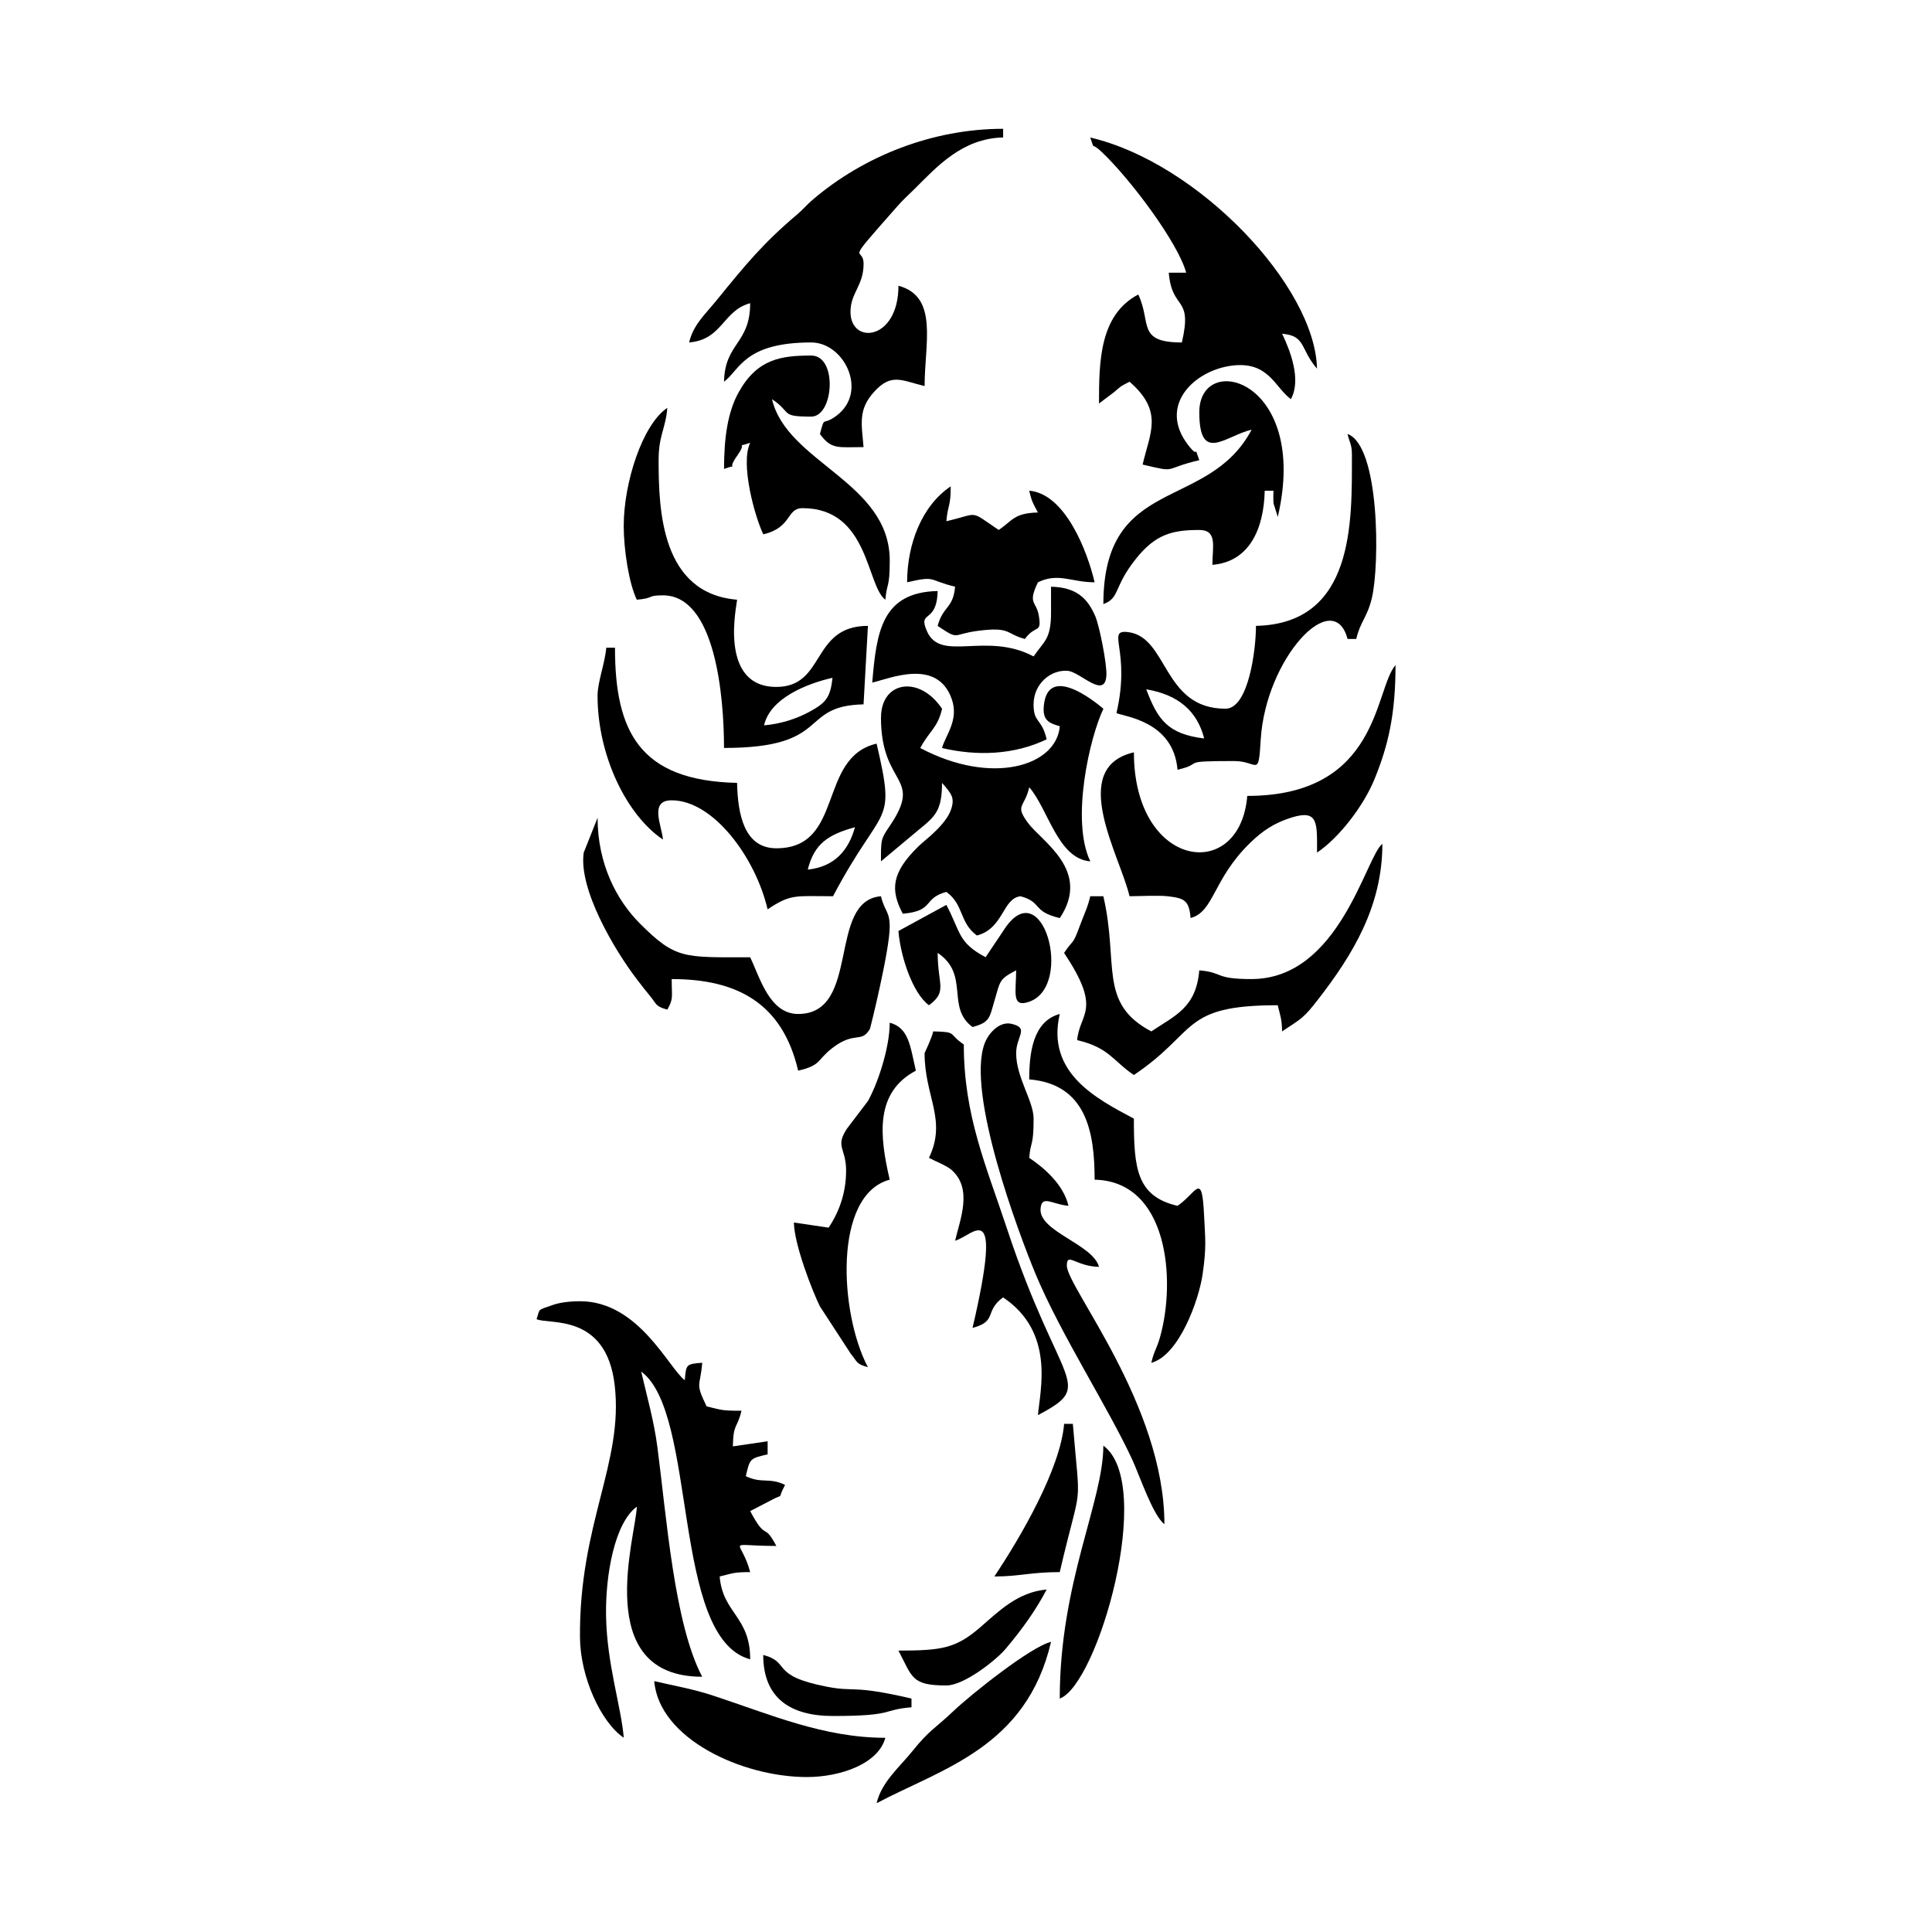 <svg width="1500" height="1500" viewBox="0 0 1500 1500" xmlns="http://www.w3.org/2000/svg">
  <!-- Original SVG transformed and centered -->
  <svg x="416.539" y="100.0" width="666.922" height="1300" viewBox="0 0 304.46 593.47">
    >    <path class="cls-2" d="M30.91,140.64c0,8.62,1.87,20.52,4.64,26.27,6.35-.53,3.45-1.55,9.27-1.55,18.52,0,21.64,35.63,21.64,54.09,38.55,0,26.16-14.94,49.46-15.45l1.55-27.82c-20.26,0-14.9,21.64-32.46,21.64-20.77,0-13.91-29.42-13.91-30.91-26.85-2.23-27.82-31.64-27.82-49.46,0-8.86,2.47-11.05,3.09-18.55-8.86,5.93-15.45,26.64-15.45,41.73M80.66,211.44c2.11-9.49,14.79-14.69,24.26-16.86-.75,6.98-2.34,8.86-8.08,12-4.69,2.56-10.31,4.36-16.18,4.86Z"/>   <path class="cls-2" d="M137.55,327.65c0,15.43,8.02,23.61,1.55,37.09,2.16,1.15,6.28,2.73,8.05,4.31,7.51,6.69,3,17.4,1.22,25.05,6.35-1.7,17.36-17.07,6.18,30.91,8.96-2.39,4.05-5.86,10.82-10.82,18.49,12.38,13.1,32.92,12.36,41.73,20.84-11.03,7.8-9.38-11.03-66.25-7.35-22.21-15.25-39.92-15.25-65.12-5.76-3.86-1.99-4.44-10.82-4.64-.58,2.49-3.09,7.69-3.09,7.73"/>   <path class="cls-2" d="M174.64,336.92c20.21,1.68,23.18,18.64,23.18,35.55,26.03.58,28.88,35.47,23.22,55.68-1.3,4.64-2.06,4.64-3.13,9.23,9.89-2.64,16.89-22.4,18.17-31.31,1.45-10.02.94-12.5.51-21.36-.75-15.49-2.74-7.43-9.4-2.97-14.52-3.38-15.46-13.36-15.46-30.91-13.65-7.22-31.09-16.4-26.27-37.09-9.62,2.57-10.82,14.11-10.82,23.18"/>   <path class="cls-2" d="M109.73,369.38c0,8.26-2.82,15.07-6.18,20.09l-12.32-1.81c.12,7.82,6.49,24.17,9.19,29.67l10.97,16.85c2.35,2.81,1.79,3.61,6.07,4.75-10.03-18.95-12.43-61.08,7.73-66.46-3.63-15.58-5.32-30.92,9.27-38.64-2.03-8.73-2.48-15.19-9.27-17,0,9.16-4.43,21.98-7.74,27.8l-7.39,9.72c-4.34,6.59-.32,6.77-.32,15.03"/>   <path class="cls-2" d="M185.46,556.38c13.48-4.88,33.96-76.08,15.45-89.64,0,19.79-15.45,48.42-15.45,89.64"/>   <path class="cls-3" d="M289.01,115.91c0,23.32.98,59.5-34,60.27,0,8.19-2.56,29.36-10.82,29.36-22.41,0-20.24-25.64-34.69-27.17-7.72-.82,1.24,6.44-3.94,28.72,2.66,1.28,20.19,2.75,21.64,20.09,10.09-2.35-.22-3.09,20.09-3.09,8.46,0,8.57,6.17,9.4-7.56,1.75-28.87,25.75-54.57,30.78-35.72h3.09c1.45-6.23,3.91-7.64,5.54-14.55,2.8-11.86,2.78-53.96-8.63-58.09.81,3.47,1.55,3.55,1.55,7.73M236.65,216.09c-12.88-1.55-16.49-6.68-20.53-17.42,11.23,1.87,18.05,7.62,20.53,17.42Z"/>   <path class="cls-3" d="M16.74,256.51c-1.92,12.98,10.93,34.6,18.79,44.88,1.7,2.22,2.93,3.83,4.77,6.05,2.34,2.82,1.79,3.61,6.07,4.75,2.23-3.98,1.55-4.15,1.55-10.82,23.14,0,39.23,8.48,44.82,32.46,8.34-1.94,6.53-3.71,12.09-8,8.02-6.2,10.2-1.53,13.33-6.76.18-.31,7.03-28,7.03-36.24,0-5.61-1.83-5.42-3.09-10.82-19.16,1.59-6.98,41.73-29.36,41.73-10.14,0-13.53-12.85-17-20.09-23.66,0-26.36.74-39.06-11.94-8.43-8.43-15.03-21.34-15.03-37.51l-4.9,12.32Z"/>   <path class="cls-3" d="M253.46,301.37c-13.35,0-9.87-2.37-18.55-3.09-1.1,13.23-8.55,15.98-17,21.64-18.96-10.03-11.41-23.93-17-47.91h-4.64c-.93,4.01-1.95,5.79-3.62,10.29-2.77,7.51-2.08,4.46-5.66,9.8,13.7,20.46,5.44,21.29,4.64,30.91,11.37,2.65,12.73,7.43,20.09,12.36,22.87-15.31,16.46-24.73,51-24.73.85,3.64,1.44,4.56,1.55,9.27,7.08-4.74,7.5-4.5,13.04-11.69,11.81-15.31,22.5-32.5,22.5-54.77-5.8,4.25-15.13,47.91-46.36,47.91"/>   <path class="cls-3" d="M105.09,562.56c22.14,0,17.05-2.19,27.82-3.09v-3.09c-21.16-4.93-19.87-2.24-29.84-4.17-20.66-3.99-12.65-8.6-22.71-11.29,0,15.48,9.83,21.64,24.73,21.64"/>   <path class="cls-1" d="M122.09,208.64c0,24.72,15.25,20.6,3.03,38.58-3.06,4.5-3.03,4.64-3.03,12.43l13.47-11.26c5.76-4.7,8.17-6.71,8.17-16.56,3.25,3.74,4.64,5.21,3.22,9.38-1.25,3.66-4.65,6.99-7.49,9.54-1.42,1.27-2.81,2.34-4.11,3.61-9.48,9.25-10.03,15.33-5.53,23.84,11.33-.94,6.97-5.46,15.46-7.73,6.32,4.63,4.5,10.82,10.82,15.46,9.56-2.55,9.02-13.18,15.46-13.91,7.79,2.08,4.04,5.43,13.91,7.73,11.28-16.85-6.39-27.11-11.26-33.72-4.78-6.49-1.28-5.26.44-12.64,6.76,7.78,10.08,25.31,21.64,26.27-7.01-14.6-.17-44.07,4.64-54.09-.07-.04-19.54-17.29-21.11-1.13-.47,4.86,1.35,6.16,5.66,7.31-1.17,14.1-24,21.2-49.46,7.73,3.29-6.22,6.12-7.01,7.73-13.91-8.08-12.06-21.64-9.78-21.64,3.09"/>   <path class="cls-1" d="M54.09,75.73c11.87-.99,11.9-11.31,21.64-13.91,0,14.45-8.96,13.98-9.27,27.82,5.58-4.09,7.05-13.91,30.91-13.91,11.75,0,20.29,17.5,8.96,25.96-5.2,3.89-4.02-.44-5.87,6.49,4.09,5.59,6.34,4.64,15.46,4.64-.68-8.18-2.02-13.2,3.68-19.53,6.25-6.94,9.94-3.98,17.96-2.11,0-15.13,5.01-31.73-9.27-35.55,0,19.53-17,21.02-17,9.27,0-6.77,4.64-9.29,4.64-17,0-6.95-7.71,1.9,11.99-20.47,2.12-2.41,3.84-3.88,6.17-6.2,7.8-7.77,16.78-17.83,31.3-18.16V0c-24.73,0-49.21,9.48-67.55,25.18-2.37,2.03-3.16,3.24-5.56,5.26-11.79,9.97-18.19,17.69-28.42,30.31-4.06,5.02-8.3,8.69-9.76,14.97"/>   <path class="cls-1" d="M230.28,51h-6.18c1.15,13.79,8.58,7.81,4.64,24.73-16.15,0-10.67-7.02-15.46-17-13.69,7.24-13.91,23.67-13.91,38.64l5.29-3.99c3.05-2.58,1.97-1.86,5.53-3.74,12.15,10.56,7.27,18.05,4.64,29.36,12.79,3.06,6.78,1.56,20.09-1.55-2.44-6.75.54.43-3.93-5.34-10.78-13.92,1.93-26.37,15.35-28.15,13.15-1.75,15.3,7.66,21.03,11.86,3.83-6.82-.24-17.24-3.09-23.18,8.5.71,6.29,5.37,12.36,12.36-.65-29.26-42.13-73-80.37-81.91,1.9,5.25-.17,1.08,4.12,5.16,10.42,9.91,27.11,32.38,29.88,42.75"/>   <path class="cls-1" d="M177.73,136c-8.51.19-8.96,2.87-13.91,6.18-10.69-7.16-6.5-5.9-18.55-3.09.5-5.96,1.55-4.98,1.55-12.36-10.28,6.88-15.46,20.52-15.46,34,10.58-2.46,7.31-.71,17,1.55-.65,7.79-4.28,6.8-6.18,13.91,7.83,5.24,4.92,2.99,14.13,1.77,11.93-1.57,9.9,1.03,16.78,2.86,3.85-5.26,6.05-1.68,4.95-8.27-.89-5.3-4.08-3.97-.31-11.82,7.31-3.51,11.72,0,20.09,0-2.55-10.93-10.4-31.39-23.18-32.46.95,4.06,1.4,4.54,3.09,7.73"/>   <path class="cls-5" d="M35.55,488.38c-.22,10.01-16.4,60.27,23.18,60.27-9.94-18.78-12.66-56.91-15.89-81.47-1.21-9.21-3.68-17.86-5.74-26.71,20.2,14.8,10.51,94.49,38.64,102,0-15.29-9.72-16.21-10.82-29.36,4.55-1.06,4.72-1.55,10.82-1.55-3.3-12.37-9.42-9.27,9.27-9.27-4.64-8.76-3.41-1.29-9.27-12.36l7.13-3.69c5.59-3.09,1.99.53,5.23-5.59-5.72-2.75-8.19-.34-13.91-3.09,1.47-6.31,1.42-6.26,7.73-7.73v-4.64l-12.32,1.81c.14-8.38,1.54-6.17,3.05-12.63-7.29,0-6.91-.28-12.36-1.55-4.18-8.71-2.29-6.49-1.55-15.46-5.69.47-5.71.5-6.18,6.18-5.64-4.13-16.26-27.95-37.07-27.98-4.16,0-7.41.52-9.69,1.31-5.98,2.07-4.41,1.26-5.78,5.04,4.27,2.05,24.65-2.36,27.68,23.32,3.25,27.55-12.64,49.07-12.29,89.56.12,14.09,7.51,30.11,15.52,35.48-.92-11.08-6-26.06-6.28-43.25-.24-14.31,2.99-32.86,10.92-38.66"/>   <path class="cls-5" d="M182.37,171.55c0,9.58-2.59,10.09-6.18,15.46-16.88-8.93-32.79,2.2-37.75-8.83-3.5-7.79,3.48-2.42,3.74-14.35-19.74.44-21.67,14.32-23.18,32.46,6.33-1.48,23.14-8.79,28.21,5.92,2.57,7.44-2.3,12.85-3.48,17.27,12.42,2.89,25.48,2.48,37.09-3.09-1.77-7.61-4.64-5.64-4.64-12.36,0-7.45,6.27-12.45,12.15-11.9,4.44.42,13.19,10.25,13.66,1.59.22-4.05-2.48-17.53-3.9-20.87-2.78-6.55-6.85-10.35-15.72-10.55v9.27Z"/>   <path class="cls-5" d="M222.55,494.56c0-42.21-34.63-84.08-34.58-91.64.03-4.91,3.08.27,11.4.45-2.14-8.01-21.21-12.49-20.72-20.5.33-5.24,4.15-1.62,9.9-1.14-1.72-7.4-8.43-13.33-13.91-17,.52-6.27,1.55-3.85,1.55-13.91,0-6.22-6.18-14.54-6.18-23.18,0-6.1,4.82-8.9-1.65-10.41-4.22-.99-8.14,3.24-9.54,6.98-6.54,17.57,12.06,67.23,18.03,81.6,8.85,21.33,25.91,47.62,34.39,66.07,2.59,5.65,7.3,19.73,11.32,22.68"/>   <path class="cls-5" d="M21.64,200.92c0,21.37,10.36,42.41,23.18,51-.42-5.02-4.98-13.91,3.09-13.91,14.79,0,29.74,20.34,34,38.64,8.35-5.59,9.97-4.64,23.18-4.64,17.85-33.73,22.46-24.04,15.46-54.09-21.05,4.9-11.29,37.09-35.55,37.09-11.42,0-13.66-12.11-13.91-23.18-34.73-.77-43.27-18.39-43.27-47.91h-3.09c-.45,5.47-3.09,12.18-3.09,17M96.14,262.57c2.33-9.24,7.24-12.39,16.73-15.03-2.25,8.2-7.24,14.04-16.73,15.03Z"/>   <path class="cls-5" d="M66.46,120.55c5.99-2.17.43,1.28,4.64-4.64,4.21-5.91-1.36-2.47,4.64-4.64-3.6,7.5,1.67,26.28,4.64,32.46,10.31-2.4,8.08-9.27,13.91-9.27,23.59,0,22.61,27.51,29.36,32.46.52-6.27,1.55-3.85,1.55-13.91,0-27.85-36.49-34.68-41.73-57.18,7.27,4.87,2.69,6.18,13.91,6.18,8.01,0,9.41-21.64,0-21.64-10.62,0-19.09,1.15-25.69,12.94-4.02,7.19-5.22,16.55-5.22,27.24"/>   <path class="cls-5" d="M234.92,100.46c0,18.41,9.26,8.34,18.55,6.18-15.43,29.17-52.55,15.96-52.55,61.82,5.96-2.16,3.5-6.08,11.64-16.18,6.86-8.52,12.7-10.09,22.36-10.09,6.53,0,4.64,5.99,4.64,12.36,13.07-1.09,18.24-12.67,18.55-26.27h3.09c0,1.14-.11,3.54.05,4.58l1.49,4.69c11.37-48.8-27.82-59.04-27.82-37.09"/>   <path class="cls-5" d="M95.82,584.2c11.9,0,25.35-4.68,27.82-13.91-21.82,0-40.81-8.29-60.84-14.89-7.36-2.43-13.69-3.48-21.07-5.2,1.7,20.47,31.24,34,54.09,34"/>   <path class="cls-5" d="M128.28,284.37c.77,9.2,5.09,22.08,10.82,26.27,6.66-4.88,3.09-7.22,3.09-18.55,11.51,7.71,2.82,19.28,12.36,26.27,6.16-1.65,5.99-3.26,7.75-9.25,2.13-7.27,1.63-7.63,7.7-10.85,0,7.76-1.76,13.38,4.64,11.14,16.11-5.64,4.5-47.1-9.26-25.03l-6.2,9.25c-9.88-5.23-8.78-8.85-13.91-18.55l-17,9.27Z"/>   <path class="cls-5" d="M120.55,593.47c23.29-12.33,53.11-19.81,61.82-57.18-7.21,1.68-28.67,18.89-34.39,24.34-6.87,6.55-8.54,6.65-14.85,14.51-4.39,5.47-10.82,10.78-12.58,18.33"/>   <path class="cls-5" d="M162.28,513.11c8.94,0,12.86-1.55,23.18-1.55,7.93-34.04,7.35-19.92,4.64-52.55h-3.09c-1.33,15.94-15.39,40.15-24.73,54.09"/>   <path class="cls-5" d="M128.28,539.38c5,9.45,4.53,12.36,17,12.36,6.29,0,17.68-9.03,21.01-12.99,5.72-6.81,10.46-13.31,14.53-21.01-10.33.86-17.22,7.94-23.63,13.46-8.56,7.37-13.59,8.18-28.91,8.18"/>   <path class="cls-4" d="M251.92,236.46c-2.58,31.07-40.18,25.89-40.18-15.46-23.58,5.49-4.88,36.69-1.55,51,3.85,0,10.32-.39,13.86.05,5.64.69,7.26,1.51,7.78,7.68,8.39-2.24,7.8-13.73,21.19-26.72,4.32-4.19,8.48-6.99,14.58-8.89,9.62-3,9.05,1.97,9.05,12.42,7.75-5.19,16.46-16.45,20.36-26.01,4.86-11.89,7.46-22.94,7.46-40.45-7.54,8.67-5.63,46.37-52.55,46.37"/> 
  </svg>
</svg>